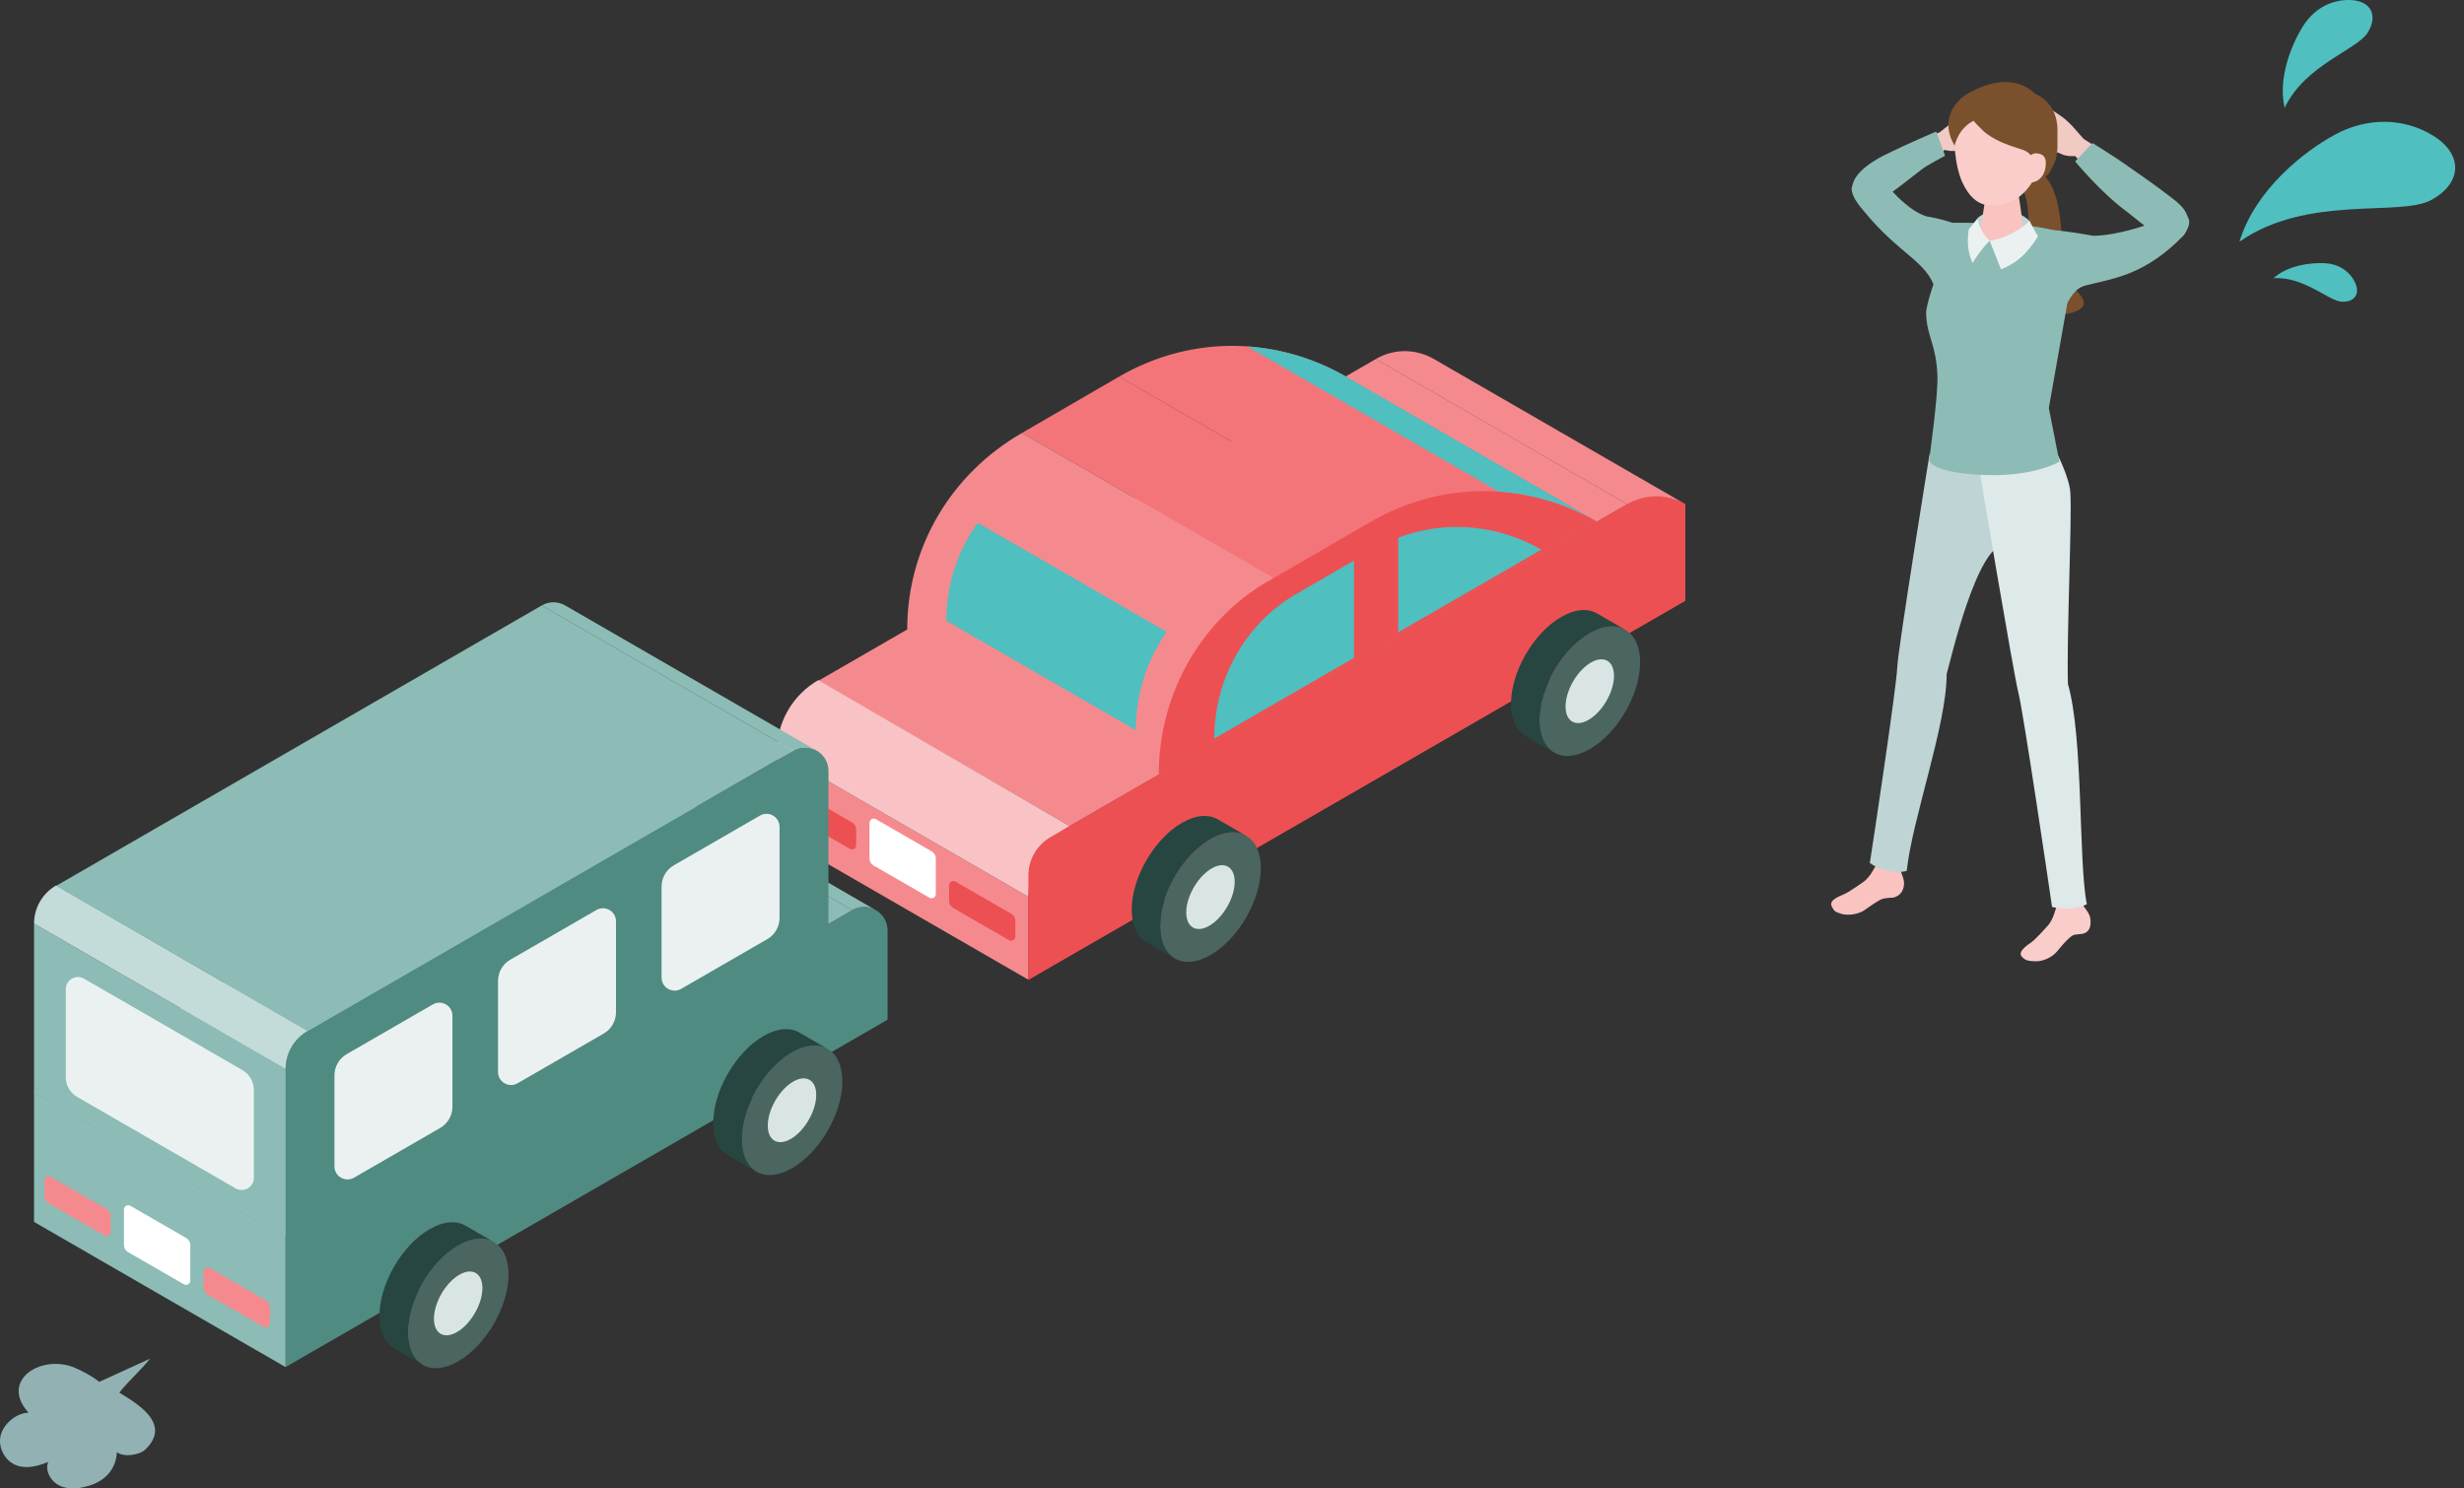 <?xml version="1.0" encoding="UTF-8"?><svg id="_レイヤー_2" xmlns="http://www.w3.org/2000/svg" xmlns:xlink="http://www.w3.org/1999/xlink" viewBox="0 0 192 116"><rect x="0" y="0" width="192" height="116" fill="#333333" stroke="none"/><defs><style>.cls-1{fill:#ed5053;}.cls-2{fill:#f9c3c5;}.cls-3{fill:#274641;}.cls-4{fill:#ebf1f1;}.cls-5{fill:#f9c3c0;}.cls-6{fill:#f58a8e;}.cls-7{fill:#dee9e9;}.cls-8{fill:#fff;}.cls-9{fill:#facdcb;}.cls-10{fill:#7b502c;}.cls-11{fill:none;}.cls-12{fill:#8cbcb5;}.cls-13{fill:#91b1b3;}.cls-14{fill:#4b6561;}.cls-15{fill:#4fbfc0;}.cls-16{fill:#bfd4d5;}.cls-17{fill:#f3757a;}.cls-18{fill:#508b82;}.cls-19{fill:#d9e5e5;}.cls-20{fill:#f1cac4;}.cls-21{fill:#c4dcd9;}.cls-22{clip-path:url(#clippath);}</style><clipPath id="clippath"><rect class="cls-11" width="192" height="116"/></clipPath></defs><g id="contents"><g class="cls-22"><polygon class="cls-6" points="126.805 39.297 83.349 64.382 63.751 53.067 107.207 27.982 126.805 39.297"/><polygon class="cls-6" points="80.134 69.889 60.536 58.574 60.536 65.041 80.134 76.356 80.134 69.889"/><path class="cls-1" d="M80.134,76.356v-8.134c0-1.228.655-2.363,1.719-2.977l44.952-25.948c1.222-.706,2.532-.93,4.521-.005v7.518l-51.192,29.547Z"/><path class="cls-17" d="M106.8,40.661l-19.594-11.313c5.863-3.385,12.456-2.979,17.6-.041l19.628,11.332c-5.149-2.957-11.758-3.372-17.634.021Z"/><polygon class="cls-17" points="79.634 33.742 99.228 45.054 106.8 40.661 87.206 29.348 79.634 33.742"/><path class="cls-2" d="M80.134,69.889l-19.598-11.315c0-2.298,1.234-4.416,3.223-5.565l19.59,11.374c-1.989,1.086-3.215,3.209-3.215,5.506Z"/><path class="cls-6" d="M90.291,60.36l-19.598-11.315c0-6.387,3.41-12.11,8.941-15.303l19.594,11.313c-5.529,3.018-8.936,8.919-8.936,15.306Z"/><path class="cls-1" d="M90.291,60.36c0-6.387,3.407-12.288,8.936-15.306l7.573-4.393c5.876-3.393,12.485-2.978,17.634-.021l-34.143,19.72Z"/><path class="cls-15" d="M73.741,48.383l14.759,8.521c0-2.796.869-5.467,2.413-7.662l-14.73-8.504c-1.563,2.19-2.442,4.832-2.442,7.645Z"/><path class="cls-1" d="M80.134,76.356v-8.134c0-1.228.655-2.363,1.719-2.977l44.952-25.948c1.222-.706,2.747-1.03,4.521-.005v7.518l-51.192,29.547Z"/><path class="cls-6" d="M126.805,39.297l-19.603-11.317c1.503-.868,3.194-.764,4.512-.01l19.612,11.322c-1.32-.758-3.015-.864-4.521.005Z"/><path class="cls-14" d="M94.31,65.407c-2.167,1.251-3.918,4.284-3.911,6.775.007,2.49,1.77,3.495,3.937,2.244,2.167-1.251,3.918-4.284,3.911-6.775-.007-2.49-1.77-3.495-3.937-2.244Z"/><path class="cls-3" d="M89.335,73.423l2.212,1.277c-.706-.409-1.144-1.28-1.148-2.519-.007-2.49,1.744-5.523,3.911-6.775,1.086-.627,2.071-.688,2.784-.278l-2.213-1.278c-.713-.409-1.697-.348-2.783.279-2.167,1.251-3.918,4.284-3.911,6.775.004,1.239.442,2.11,1.148,2.519Z"/><path class="cls-19" d="M94.479,67.646c-1.039.559-1.952,2.028-2.038,3.282-.086,1.254.686,1.817,1.725,1.258,1.039-.559,1.952-2.028,2.038-3.282.086-1.254-.686-1.817-1.725-1.258Z"/><path class="cls-14" d="M123.866,49.359c-2.167,1.251-3.918,4.284-3.911,6.775s1.77,3.495,3.937,2.244c2.167-1.251,3.918-4.284,3.911-6.775-.007-2.49-1.77-3.495-3.937-2.244Z"/><path class="cls-3" d="M118.891,57.376l2.212,1.277c-.706-.409-1.144-1.28-1.148-2.519-.007-2.49,1.744-5.523,3.911-6.775,1.086-.627,2.071-.688,2.784-.278l-2.213-1.278c-.713-.409-1.697-.348-2.783.279-2.167,1.251-3.918,4.284-3.911,6.775.004,1.239.442,2.11,1.148,2.519Z"/><path class="cls-19" d="M124.035,51.598c-1.039.559-1.952,2.028-2.038,3.282-.086,1.254.686,1.817,1.725,1.258,1.039-.559,1.952-2.028,2.038-3.282.086-1.254-.686-1.817-1.725-1.258Z"/><path class="cls-1" d="M66.406,64.101l-4.353-2.513c-.223-.129-.502.032-.502.29v1.22c0,.224.12.431.314.544l4.353,2.513c.223.129.502-.032.502-.29v-1.22c0-.224-.12-.431-.314-.544Z"/><path class="cls-1" d="M78.806,71.219l-4.353-2.513c-.223-.129-.502.032-.502.29v1.22c0,.224.12.431.314.544l4.353,2.513c.223.129.502-.032.502-.29v-1.22c0-.224-.12-.431-.314-.544Z"/><path class="cls-8" d="M72.606,66.356l-4.353-2.513c-.223-.129-.502.032-.502.29v2.771c0,.224.12.431.314.544l4.353,2.513c.223.129.502-.032.502-.29v-2.771c0-.224-.12-.431-.314-.544Z"/><path class="cls-15" d="M116.777,38.31c2.715.183,5.335.997,7.657,2.33l-19.619-11.327c-2.317-1.324-4.929-2.131-7.635-2.311.076.042.154.083.229.126l19.367,11.182Z"/><path class="cls-15" d="M101.289,46.133c-4.128,2.253-6.672,6.66-6.672,11.428l10.891-6.29v-7.585l-4.219,2.448Z"/><path class="cls-15" d="M108.954,41.901v7.379l11.155-6.443c-3.266-1.876-7.319-2.38-11.155-.936Z"/><path class="cls-13" d="M9.297,108.537c.646-.839,1.74-1.805,2.386-2.644-1.199.553-2.745,1.249-3.944,1.802-.631-.496-1.395-.881-1.908-1.098-2.602-1.103-5.894.98-3.607,3.498-.929.026-1.955.851-2.177,1.795-.218.929.342,1.977,1.235,2.312.795.298,1.688.061,2.473-.266-.275.716.229,1.554.929,1.867s1.517.212,2.251-.011c1.27-.386,2.114-1.298,2.172-2.624.503.425,1.767.251,2.235-.212,1.844-1.823-.089-3.262-2.046-4.419Z"/><path class="cls-18" d="M22.251,96.438l44.161-25.508c1.222-.706,2.75.176,2.75,1.588v6.952l-46.911,27.075v-10.107Z"/><path class="cls-12" d="M66.412,70.93l-19.594-11.313c.608-.351,1.292-.309,1.826-.004l19.597,11.315c-.534-.307-1.22-.35-1.83.002Z"/><polygon class="cls-12" points="66.412 70.93 22.251 96.438 2.653 85.123 46.814 59.615 66.412 70.93"/><polygon class="cls-12" points="22.252 96.438 2.653 85.123 2.653 95.23 22.252 106.545 22.252 96.438"/><polygon class="cls-12" points="22.252 83.295 2.653 71.98 2.653 85.156 22.252 96.471 22.252 83.295"/><path class="cls-21" d="M22.252,83.295l-19.598-11.315c0-1.228.659-2.361,1.723-2.975l19.594,11.346c-1.063.58-1.718,1.715-1.718,2.943Z"/><path class="cls-4" d="M18.89,83.399l-12.341-7.125c-.633-.365-1.424.091-1.424.822v6.852c0,.636.339,1.223.89,1.541l12.341,7.125c.633.365,1.424-.091,1.424-.822v-6.852c0-.636-.339-1.223-.89-1.541Z"/><path class="cls-18" d="M22.252,96.471v-13.142c0-1.228.655-2.363,1.719-2.977l37.834-21.852c1.222-.706,2.75.176,2.75,1.588v11.96l-42.303,24.424Z"/><path class="cls-12" d="M61.804,58.5l-19.594-11.313c.608-.351,1.292-.309,1.826-.004l19.597,11.315c-.534-.307-1.22-.35-1.83.002Z"/><polygon class="cls-12" points="4.376 69.039 23.97 80.352 61.804 58.5 42.21 47.187 4.376 69.039"/><path class="cls-4" d="M39.76,74.798l6.715-3.877c.678-.391,1.524.098,1.524.88v7.097c0,.681-.363,1.31-.953,1.65l-6.715,3.877c-.678.391-1.524-.098-1.524-.88v-7.097c0-.681.363-1.31.953-1.65Z"/><path class="cls-4" d="M27.015,82.156l6.715-3.877c.678-.391,1.524.098,1.524.88v7.097c0,.681-.363,1.31-.953,1.65l-6.715,3.877c-.678.391-1.524-.098-1.524-.88v-7.097c0-.681.363-1.31.953-1.65Z"/><path class="cls-4" d="M52.505,67.44l6.715-3.877c.678-.391,1.524.098,1.524.88v7.097c0,.681-.363,1.31-.953,1.65l-6.715,3.877c-.678.391-1.524-.098-1.524-.88v-7.097c0-.681.363-1.31.953-1.65Z"/><path class="cls-14" d="M35.69,97.072c-2.167,1.251-3.918,4.284-3.911,6.775.007,2.49,1.77,3.495,3.937,2.244,2.167-1.251,3.918-4.284,3.911-6.775-.007-2.49-1.77-3.495-3.937-2.244Z"/><path class="cls-3" d="M30.715,105.088l2.212,1.277c-.706-.409-1.144-1.28-1.148-2.519-.007-2.49,1.744-5.523,3.911-6.775,1.086-.627,2.071-.688,2.784-.278l-2.213-1.278c-.713-.409-1.697-.348-2.783.279-2.167,1.251-3.918,4.284-3.911,6.775.004,1.239.442,2.11,1.148,2.519Z"/><path class="cls-19" d="M35.859,99.311c-1.039.559-1.952,2.028-2.038,3.282-.086,1.254.686,1.817,1.725,1.258,1.039-.559,1.952-2.028,2.038-3.282.086-1.254-.686-1.817-1.725-1.258Z"/><path class="cls-14" d="M61.702,82.02c-2.167,1.251-3.918,4.284-3.911,6.775s1.77,3.495,3.937,2.244c2.167-1.251,3.918-4.284,3.911-6.775s-1.77-3.495-3.937-2.244Z"/><path class="cls-3" d="M56.727,90.037l2.212,1.277c-.706-.409-1.144-1.28-1.148-2.519-.007-2.49,1.744-5.523,3.911-6.775,1.086-.627,2.071-.688,2.784-.278l-2.213-1.278c-.713-.409-1.697-.348-2.783.279-2.167,1.251-3.918,4.284-3.911,6.775.004,1.239.442,2.11,1.148,2.519Z"/><path class="cls-19" d="M61.871,84.259c-1.039.559-1.952,2.028-2.038,3.282s.686,1.817,1.725,1.258c1.039-.559,1.952-2.028,2.038-3.282.086-1.254-.686-1.817-1.725-1.258Z"/><path class="cls-6" d="M8.314,94.232l-4.353-2.513c-.223-.129-.502.032-.502.29v1.22c0,.224.12.431.314.544l4.353,2.513c.223.129.502-.032.502-.29v-1.22c0-.224-.12-.431-.314-.544Z"/><path class="cls-6" d="M20.714,101.35l-4.353-2.513c-.223-.129-.502.032-.502.29v1.22c0,.224.12.431.314.544l4.353,2.513c.223.129.502-.032.502-.29v-1.22c0-.224-.12-.431-.314-.544Z"/><path class="cls-8" d="M14.514,96.488l-4.353-2.513c-.223-.129-.502.032-.502.29v2.771c0,.224.12.431.314.544l4.353,2.513c.223.129.502-.032.502-.29v-2.771c0-.224-.12-.431-.314-.544Z"/><path class="cls-10" d="M160.732,19.138c.097,1.019.268,2.061.69,3.002.218.487,1.263,1.176.871,1.753-.153.225-.423.337-.682.425-1.115.378-2.442.182-3.216-.825-.446-.58-.548-1.352-.548-2.084,0-1.143.206-2.277.222-3.42.016-1.143-.003-2.766-.713-3.661-.446-.562-.831-.155-1.252-.862-.195-.328-.085-.743.247-.932.293-.167.74-.146,1.064-.05,3.095.922,3.068,4.039,3.318,6.655Z"/><path class="cls-20" d="M149.508,10.996l1.636-.687.739-.584c.33-.28.865-.638,1.261-.813.431-.19.75-.335.857-.378.16-.064.35-.105.392.014.032.09-.136.223-.136.223,0,0,.497-.295.573-.329.075-.033.228-.079.282.025.054.104-.075.261-.075.261.205-.121.322-.092.377-.01.069.104-.128.346-.128.346,0,0,.227.073-.093.412-.288.304-1.391.909-1.391.909-.177.185-.353.358-.395.548-.025.116.039.25.143.309.064.036.327.056.397.079.188.06.802.342.658.631-.008.016-.019.031-.034.039-.018.009-.039.008-.059.005-.132-.016-.266-.056-.393-.092-.269-.076-.542-.138-.812-.21-.007-.002-.013-.004-.02-.006-.213-.062-.437-.05-.648.016-.509.16-1.105-.021-1.105-.021l-1.338,1.077-.687-1.767Z"/><path class="cls-12" d="M150.878,10.252l.688,1.889s-1.395.727-1.815,1.054c-1.023.795-1.878,1.484-2.935,2.221-.547.381-1.155.932-1.995.135-1.531-1.449,1.073-2.987,1.926-3.413,2.015-1.006,4.131-1.885,4.131-1.885Z"/><path class="cls-20" d="M163.912,11.826l-1.551-1.004-.65-.734c-.287-.348-.77-.813-1.144-1.064-.407-.273-.707-.481-.809-.544-.152-.094-.34-.172-.405-.057-.049.086.098.253.098.253,0,0-.456-.394-.527-.442s-.219-.123-.294-.026c-.074.097.03.281.03.281-.188-.161-.314-.153-.385-.079-.09.094.067.378.067.378,0,0-.246.034.02.44.239.365,1.259,1.187,1.259,1.187.147.222.296.432.304.634.005.124-.086.249-.203.29-.072.025-.345-.002-.421.008-.204.027-.885.204-.791.526.005.018.013.035.028.046.017.013.039.015.059.016.138.008.283-.009.419-.022.29-.028.581-.043.871-.066.007,0,.014-.001.021-.002.23-.025.457.028.662.135.492.257,1.137.181,1.137.181l1.174,1.35,1.028-1.685Z"/><path class="cls-12" d="M161.7,12.579l1.356-1.433s1.776,1.12,2.316,1.499c1.316.922,2.44,1.684,3.712,2.666.658.508,1.761,1.267,1.342,2.513-.762,2.268-3.744-.63-4.701-1.329-2.024-1.479-4.026-3.916-4.026-3.916Z"/><path class="cls-5" d="M147.994,67.405l.048.228c.094.446.365.856.322,1.312-.052.552-.335.86-.794,1.006,0,0-.696.033-.889.103-.388.141-1.36.854-1.36.854-.462.342-1.302.476-1.842.312-.503-.153-.565-.21-.751-.591-.233-.477.594-.777.996-.952.393-.171,1.551-.996,1.551-.996.248-.214.462-.477.633-.776l.372-.634,1.714.133Z"/><path class="cls-9" d="M162.113,70.19l.106.203c.207.398.586.717.656,1.158.085.534-.01,1.025-.481,1.196-.205.074-.665.049-.861.143-.405.195-1.261,1.282-1.261,1.282-.385.439-1.069.764-1.661.745-.551-.018-.78-.047-1.064-.36-.356-.392.412-.883.778-1.149.358-.26,1.299-1.33,1.299-1.33.199-.264.353-.566.452-.892l.222-.692,1.815-.305Z"/><path class="cls-16" d="M150.349,35.431s-2.468,15.216-2.513,16.6c-.044,1.384-1.832,13.327-2.134,15.226.661.507,1.997.863,2.873.617.431-4.056,3.125-11.411,3.111-15.332.311-1.105,2.395-10.167,4.541-10.088.456-2.581-.395-5.431-.395-5.431l-2.405-1.099-3.078-.494Z"/><path class="cls-7" d="M154.229,36.57s2.668,15.932,3.049,17.425c.381,1.493,2.316,14.57,2.622,16.693.899.195,1.974.176,2.712-.221-.662-3.212-.26-12.963-1.472-17.151-.117-3.629.324-12.891.185-14.931-.069-1.209-1.17-3.313-1.17-3.313l-5.925,1.498Z"/><path class="cls-12" d="M160.471,35.982l-.821-4.182,1.865-10.562c.213-.908.315-2.788-.742-3.096-2.428-.709-4.763-.784-9.207-.784-.61.195-.628,3.28-.65,4.049,0,0-.855,2.357-.83,3.025.069,1.889.778,2.323.881,4.841.065,1.596-.645,6.574-.645,6.574,0,0-.009.921,3.867,1.152,4.222.252,6.283-1.018,6.283-1.018Z"/><path class="cls-16" d="M154.097,17.001c.604-.646,2.949-.943,4.055.228.08.572.197.944.197.944l-2.026.728-2.175-.307s-.106-1.148-.051-1.592Z"/><path class="cls-5" d="M156.067,14.51c.829.008,1.264.479,1.26.883l.393,2.71c-.043.468-.843.84-1.787.831-.944-.009-1.675-.396-1.632-.865l.436-2.825c.038-.411.501-.742,1.329-.734Z"/><path class="cls-9" d="M155.961,7.322c2.51-.131,3.316,1.711,3.453,3.997-.534,2.712-1.725,4.011-2.713,4.365-1.204.431-2.708.84-3.781-1.45-.638-1.362-.764-3.789-.513-4.748.219-.835,1.043-2.033,3.554-2.164Z"/><path class="cls-10" d="M153.782,9.413c-.023.011.785.823.836.863.824.67,1.753,1.003,2.751,1.318.21.066.424.134.607.257.144.097.264.225.371.362.378.487.557,1.069.584,1.679.229.026.614-.205.752-.425.171-.272.314-.561.437-.857.282-.679.18-1.606.202-2.343.038-1.294-.538-2.457-1.772-2.967,0,0-1.659-2.029-5.187-.024-1.163.661-2.175,2.2-1.054,4.078,0,0,.246-1.321,1.474-1.942Z"/><path class="cls-9" d="M158.005,12.739s-.008-.852.729-.785c.629.058.774.483.636,1.202-.138.719-.687,1.062-1.126,1.068-.44.006-.24-1.486-.24-1.486Z"/><path class="cls-4" d="M155.036,18.76s.472,1.163.885,2.232c1.15-.472,1.935-1.072,2.887-2.574-.275-.436-.656-1.189-.656-1.189,0,0-1.339,1.299-3.116,1.531Z"/><path class="cls-4" d="M155.036,18.76s-.768-.642-.939-1.759c0,0-.442.579-.689.878-.187,1.293.021,1.929.295,2.623.614-1.027,1.333-1.741,1.333-1.741"/><path class="cls-12" d="M152.922,17.667s-1.207-.55-2.803-.803c-1.402-.426-2.788-2.095-2.788-2.095l-2.755-.541s-.974.364.653,2.215c2.781,3.421,4.94,3.895,5.596,6.165.085-1.338,2.098-4.941,2.098-4.941Z"/><path class="cls-12" d="M159.579,17.911s.845-.014,3.559.468c1.789-.028,3.968-.798,3.968-.798l3.123-.88s1.151.536-.653,2.215c-2.813,2.618-5.101,2.819-6.966,3.308-.615.161-1.04.378-1.754,1.844-.085-1.338-1.278-6.157-1.278-6.157Z"/><path class="cls-15" d="M181.953,10.489c2.439-1.319,5.303-1.364,7.649.089,2.346,1.452,2.27,3.699-.169,5.017-2.439,1.318-9.654-.453-14.929,3.242,1.22-4.04,5.011-7.029,7.45-8.348Z"/><path class="cls-15" d="M179.412,2.105c.832-1.35,2.16-2.153,3.738-2.103,1.578.05,2.182,1.185,1.35,2.535-.832,1.35-4.915,2.533-6.475,5.872-.549-2.351.556-4.954,1.388-6.304Z"/><path class="cls-15" d="M181.139,20.51c1.02.051,1.884.551,2.345,1.456s.008,1.598-1.011,1.548c-1.02-.051-2.953-1.987-5.32-1.831,1.156-1.039,2.967-1.223,3.986-1.172Z"/></g></g></svg>